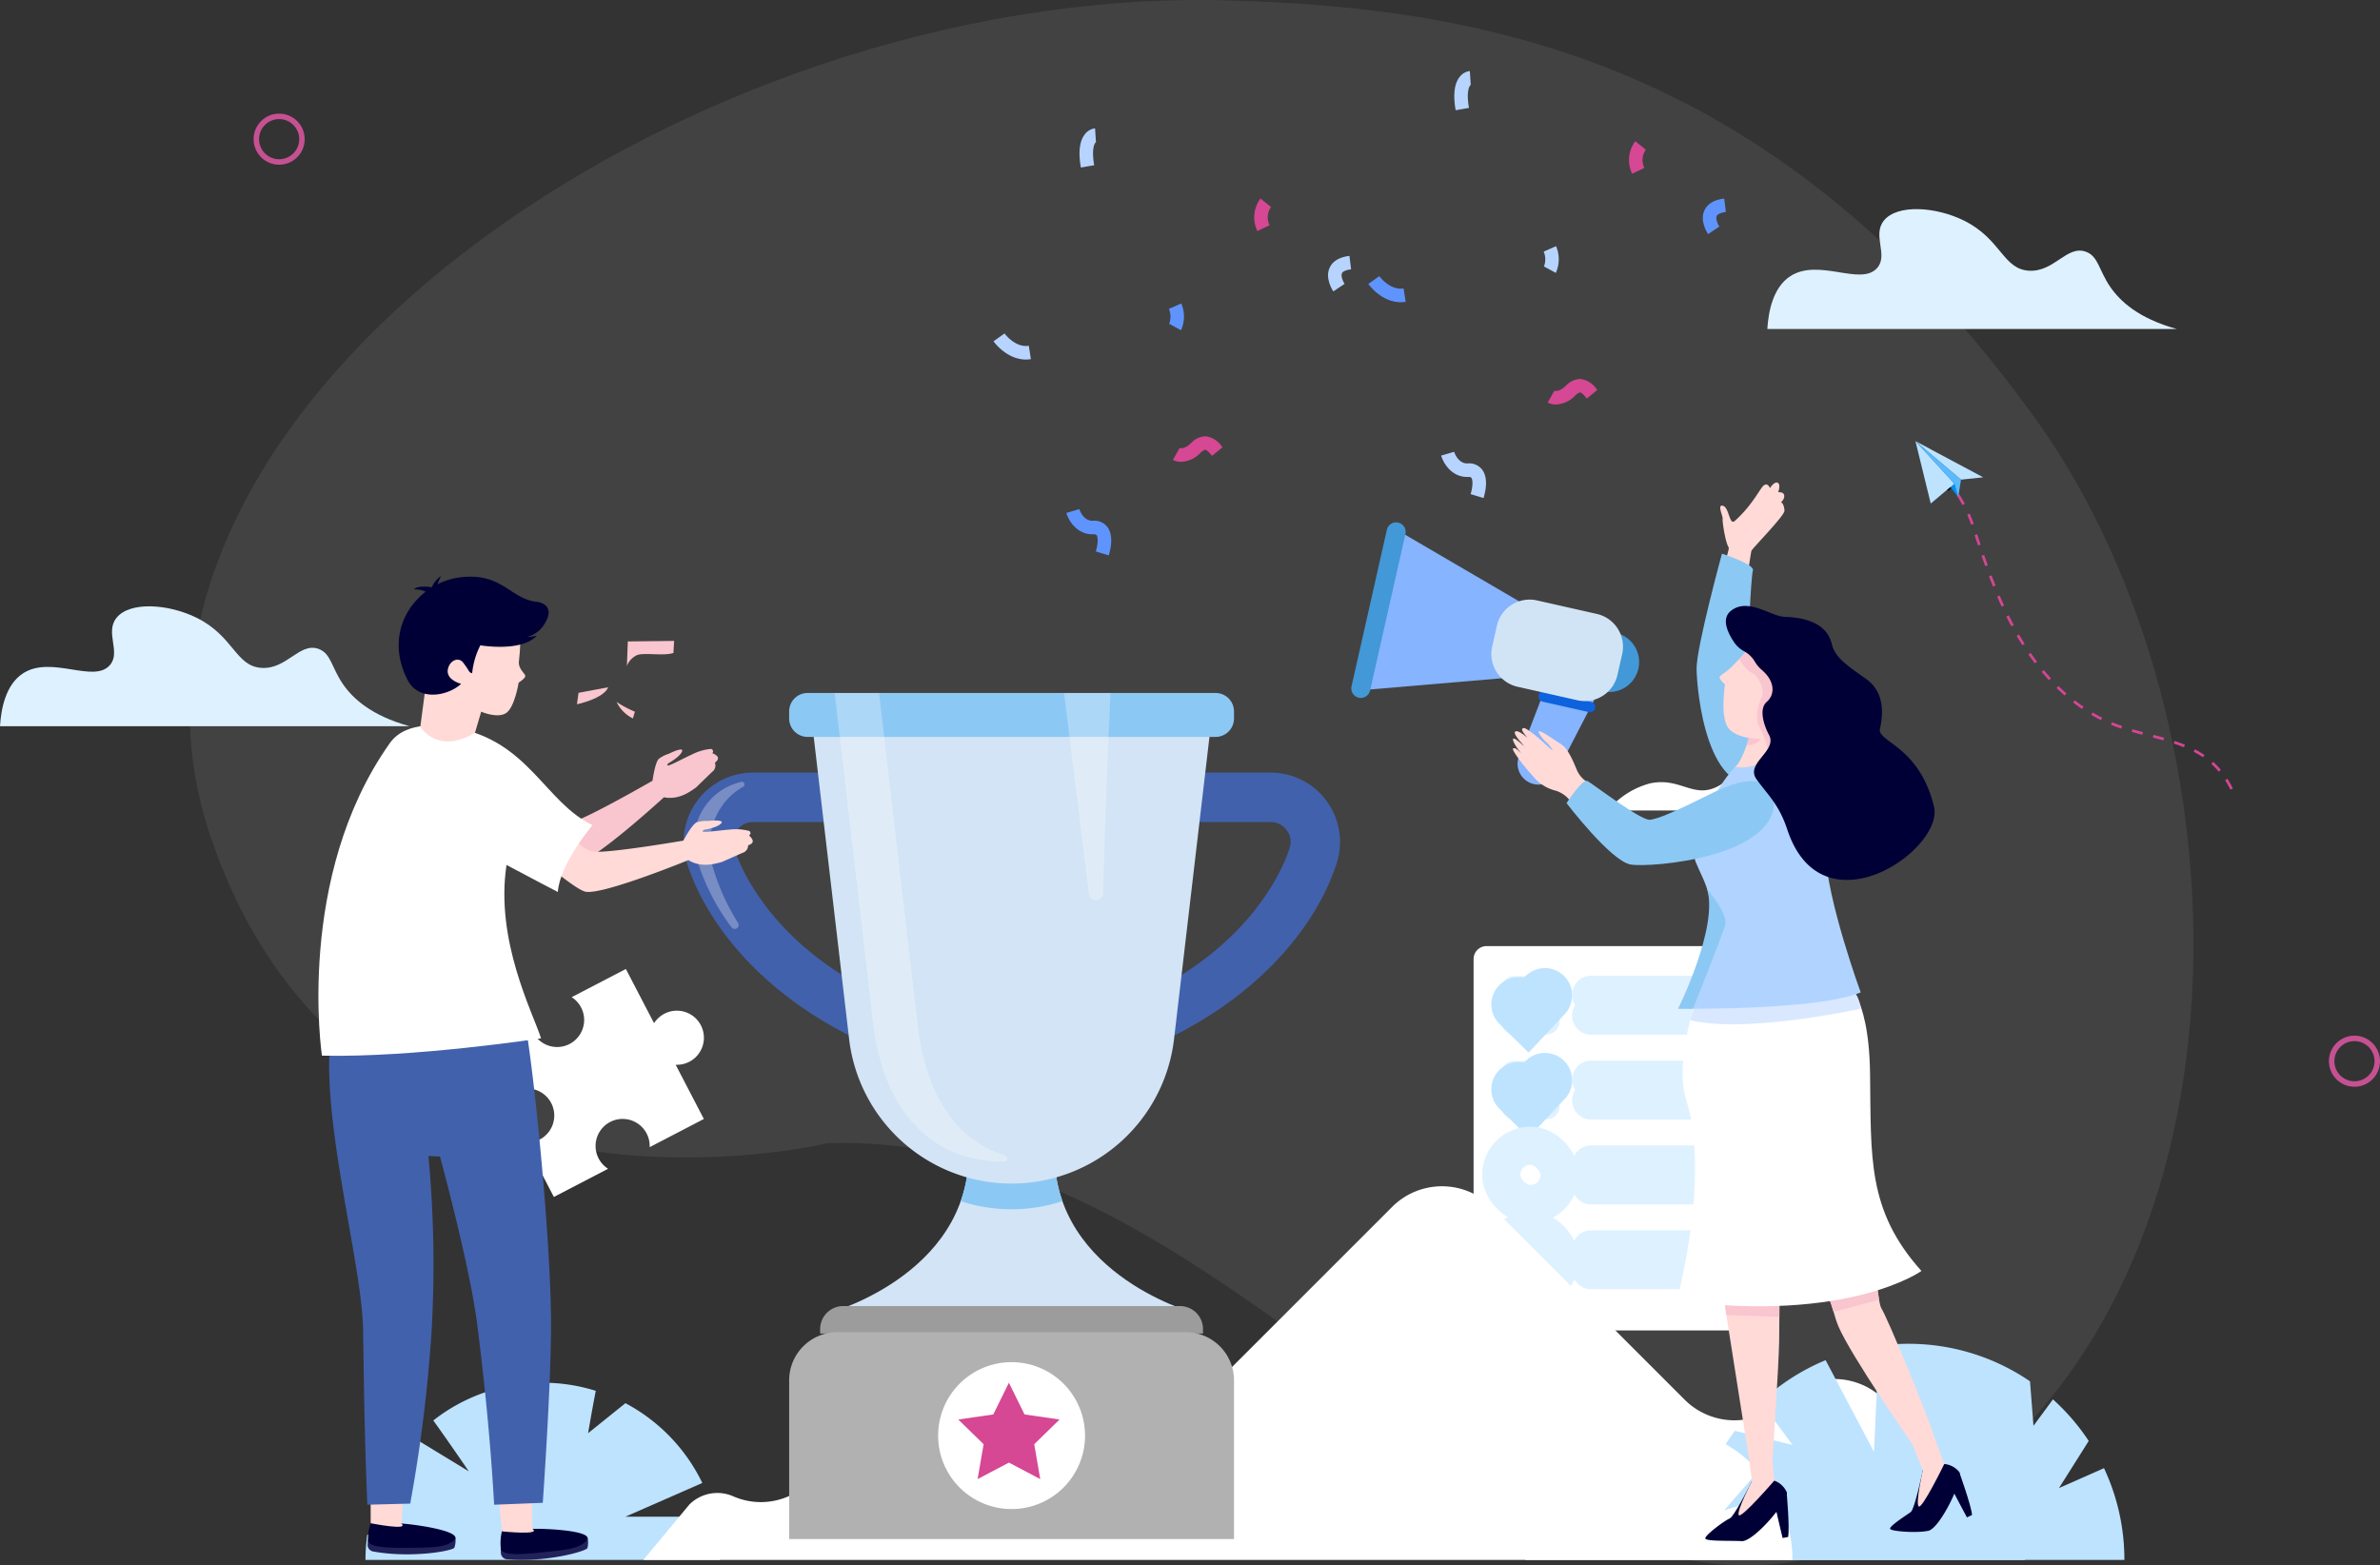 <svg xmlns="http://www.w3.org/2000/svg" xmlns:xlink="http://www.w3.org/1999/xlink" width="436.135" height="286.871" viewBox="0 0 436.135 286.871">
  <rect x="0" y="0" width="436.135" height="286.871" fill="#333333" stroke="none"/>
  <defs>
    <clipPath id="clip-path">
      <rect id="Rectangle_10923" data-name="Rectangle 10923" width="274.863" height="272.848" fill="none"/>
    </clipPath>
    <clipPath id="clip-path-2">
      <rect id="Rectangle_10921" data-name="Rectangle 10921" width="9.262" height="26.978" fill="none"/>
    </clipPath>
    <clipPath id="clip-path-3">
      <rect id="Rectangle_10922" data-name="Rectangle 10922" width="31.639" height="85.895" fill="none"/>
    </clipPath>
    <clipPath id="clip-path-4">
      <path id="Path_192391" data-name="Path 192391" d="M378.675,765.085l-6.415.931,4.642,4.525-1.1,6.39,5.737-3.018,5.737,3.018-1.1-6.39,4.642-4.525-6.415-.931-2.869-5.813Z" transform="translate(-372.26 -759.272)" fill="#d64794"/>
    </clipPath>
    <clipPath id="clip-path-5">
      <rect id="Rectangle_10925" data-name="Rectangle 10925" width="8.526" height="37.99" fill="none"/>
    </clipPath>
    <clipPath id="clip-path-6">
      <path id="Path_192427" data-name="Path 192427" d="M712.359,397.332c-4.555,1.955-6.247,1.205-6.271,1.195-4.385,4.423-8.441,14.56-7.295,17.441,1.516,3.812,4.519,7.369,1.583,16.654a53.979,53.979,0,0,1-4.8,10.248s25.277.416,33.463-2.985c0,0-6.173-16.833-6.494-25.854-.273-7.661-5.647-14.456-10.047-16.766-.049.022-.09.044-.143.067" transform="translate(-695.58 -397.265)" fill="#b0d4ff"/>
    </clipPath>
    <clipPath id="clip-path-8">
      <path id="Path_192434" data-name="Path 192434" d="M623.672,178.852c-1.27,1.244-2.107.9-2.142.883l.046.023-1.21,2.166a3.134,3.134,0,0,0,1.5.351,5.09,5.09,0,0,0,3.544-1.651c.54-.528.827-.546.9-.554.326.017.83.635,1.165,1.044l.057.07,1.917-1.571-.056-.068a4.327,4.327,0,0,0-2.946-1.949c-.057,0-.113-.005-.17-.005a3.781,3.781,0,0,0-2.605,1.262" transform="translate(-620.366 -177.59)" fill="#d64794"/>
    </clipPath>
    <clipPath id="clip-path-10">
      <path id="Path_192438" data-name="Path 192438" d="M667.811,46.4l2.243-1.055A3.279,3.279,0,0,1,670.312,42l-1.923-1.562a5.746,5.746,0,0,0-.577,5.962" transform="translate(-667.229 -40.434)" fill="#d64794"/>
    </clipPath>
    <clipPath id="clip-path-12">
      <path id="Path_192441" data-name="Path 192441" d="M407.51,211.909c-1.27,1.244-2.107.9-2.142.884l.046.022-1.21,2.166a3.133,3.133,0,0,0,1.5.351,5.087,5.087,0,0,0,3.544-1.651c.54-.527.827-.546.9-.554.326.019.831.636,1.165,1.044l.058.07,1.917-1.57-.056-.07a4.326,4.326,0,0,0-2.948-1.948c-.057,0-.113-.005-.17-.005a3.779,3.779,0,0,0-2.6,1.262" transform="translate(-404.204 -210.647)" fill="#d64794"/>
    </clipPath>
    <clipPath id="clip-path-14">
      <path id="Path_192445" data-name="Path 192445" d="M451.649,79.453l2.243-1.055a3.276,3.276,0,0,1,.259-3.345l-1.925-1.562a5.745,5.745,0,0,0-.577,5.962" transform="translate(-451.067 -73.491)" fill="#d64794"/>
    </clipPath>
  </defs>
  <g id="Group_17774" data-name="Group 17774" transform="translate(-788.186 -176.433)">
    <path id="Path_52280" data-name="Path 52280" d="M338.391,76.952c40.158,55.962,42.816,160.689-20.983,200.17-69.44,42.972-119.016-70.2-200.523-67.618,0,0-86.937,21.008-113.054-56.172S90.129-2.659,190.124.069c47.791,1.3,101.185,11.273,148.267,76.883" transform="translate(822.944 176.433)" fill="#cbcbcb" opacity="0.1"/>
    <path id="Path_192448" data-name="Path 192448" d="M1143.334,170.539h-75.026c.2-3.07.975-7.584,4.223-9.689,5.2-3.366,12.921,1.9,15.9-1.49,2.112-2.4-.95-5.984,1.242-8.7,2.461-3.045,9.553-2.524,14.657,0,6.85,3.388,7.135,8.908,11.925,9.192,4.635.275,6.945-4.742,10.434-3.478,2.289.83,2.35,3.373,4.472,6.459,1.746,2.541,5.093,5.743,12.173,7.7" transform="translate(43.74 66.19)" fill="#def1ff"/>
    <path id="Path_192499" data-name="Path 192499" d="M1143.334,170.539h-75.026c.2-3.07.975-7.584,4.223-9.689,5.2-3.366,12.921,1.9,15.9-1.49,2.112-2.4-.95-5.984,1.242-8.7,2.461-3.045,9.553-2.524,14.657,0,6.85,3.388,7.135,8.908,11.925,9.192,4.635.275,6.945-4.742,10.434-3.478,2.289.83,2.35,3.373,4.472,6.459,1.746,2.541,5.093,5.743,12.173,7.7" transform="translate(-280.123 138.979)" fill="#def1ff"/>
    <path id="Path_192500" data-name="Path 192500" d="M0,84.206" transform="translate(991.363 373.789)" fill="none" stroke="#bde3ff" stroke-width="85.862"/>
    <path id="Path_192455" data-name="Path 192455" d="M397.11,665.619a4.958,4.958,0,0,0-.379,8.578l-9.934,5.165-5.185-9.972a4.957,4.957,0,1,0-3.922-7.543l-5.185-9.972,9.934-5.165a4.957,4.957,0,1,0,7.619-3.962l9.934-5.165,5.165,9.934a4.957,4.957,0,1,1,3.962,7.619l5.165,9.934-9.934,5.166a4.958,4.958,0,0,0-7.24-4.616" transform="translate(502.885 -283.574)" fill="#fff"/>
    <path id="Path_192460" data-name="Path 192460" d="M1299.224,479.531h-53.105a15.042,15.042,0,0,1,7.736-4.968c5.484-1.182,7.926,2.833,12.336.585,3.782-1.928,3.418-5.611,6.9-6.43,3.321-.781,4.4,2.394,8.781,2.046,3.267-.26,3.957-2.126,6.272-2.338,2.528-.231,6.215,1.58,11.081,11.106" transform="translate(-163.293 -154.569)" fill="#fff"/>
    <path id="Path_192461" data-name="Path 192461" d="M1191.827,690.359h-46.952a2.374,2.374,0,0,1-2.375-2.374V622.293a2.375,2.375,0,0,1,2.375-2.374h46.952a2.375,2.375,0,0,1,2.375,2.374v65.691a2.375,2.375,0,0,1-2.375,2.374" transform="translate(-84.279 -270.105)" fill="#fff"/>
    <path id="Path_192462" data-name="Path 192462" d="M1172.168,653.759h-5.936a2.374,2.374,0,0,1-2.375-2.374v-5.936a2.374,2.374,0,0,1,2.375-2.375h5.936a2.374,2.374,0,0,1,2.374,2.375v5.936a2.374,2.374,0,0,1-2.374,2.374" transform="translate(-100.565 -287.761)" fill="#def1ff"/>
    <path id="Path_192463" data-name="Path 192463" d="M1177.234,659.622l1.691,1.668,3.129-3.336" transform="translate(-110.765 -299.108)" fill="none" stroke="#bde3ff" stroke-linecap="round" stroke-width="10"/>
    <line id="Line_750" data-name="Line 750" x2="22.636" transform="translate(1079.766 358.752)" fill="none" stroke="#def1ff" stroke-linecap="round" stroke-width="7"/>
    <line id="Line_751" data-name="Line 751" x2="22.636" transform="translate(1079.766 362.558)" fill="none" stroke="#def1ff" stroke-linecap="round" stroke-width="7"/>
    <path id="Path_192464" data-name="Path 192464" d="M1172.168,719.236h-5.936a2.374,2.374,0,0,1-2.375-2.375v-5.936a2.374,2.374,0,0,1,2.375-2.374h5.936a2.374,2.374,0,0,1,2.374,2.374v5.936a2.374,2.374,0,0,1-2.374,2.375" transform="translate(-100.565 -337.691)" fill="#def1ff"/>
    <path id="Path_192465" data-name="Path 192465" d="M1177.234,725.1l1.691,1.668,3.129-3.336" transform="translate(-110.765 -349.039)" fill="none" stroke="#bde3ff" stroke-linecap="round" stroke-width="10"/>
    <line id="Line_752" data-name="Line 752" x2="22.636" transform="translate(1079.766 374.299)" fill="none" stroke="#def1ff" stroke-linecap="round" stroke-width="7"/>
    <line id="Line_753" data-name="Line 753" x2="22.636" transform="translate(1079.766 378.105)" fill="none" stroke="#def1ff" stroke-linecap="round" stroke-width="7"/>
    <rect id="Rectangle_10938" data-name="Rectangle 10938" width="10.685" height="10.685" rx="5.343" transform="translate(1063.292 386.407)" fill="none" stroke="#def1ff" stroke-width="7"/>
    <line id="Line_754" data-name="Line 754" x2="22.636" transform="translate(1079.766 389.847)" fill="none" stroke="#def1ff" stroke-linecap="round" stroke-width="7"/>
    <line id="Line_755" data-name="Line 755" x2="22.636" transform="translate(1079.766 393.653)" fill="none" stroke="#def1ff" stroke-linecap="round" stroke-width="7"/>
    <rect id="Rectangle_10939" data-name="Rectangle 10939" width="10.685" height="10.685" rx="5.343" transform="translate(1063.292 401.955)" fill="none" stroke="#def1ff" stroke-width="7"/>
    <line id="Line_756" data-name="Line 756" x2="22.636" transform="translate(1079.766 405.394)" fill="none" stroke="#def1ff" stroke-linecap="round" stroke-width="7"/>
    <line id="Line_757" data-name="Line 757" x2="22.636" transform="translate(1079.766 409.2)" fill="none" stroke="#def1ff" stroke-linecap="round" stroke-width="7"/>
    <path id="Path_192467" data-name="Path 192467" d="M1565.915,324.65a16.1,16.1,0,0,0-3.514-4.775c-4.783-4.348-11.872-4.668-17.9-7-7.026-2.722-12.666-8.3-16.693-14.669s-6.59-13.539-8.926-20.7a26.632,26.632,0,0,0-3.284-7.049" transform="translate(-368.787 -3.617)" fill="none" stroke="#d64694" stroke-width="0.5" stroke-dasharray="2 2"/>
    <path id="Path_192468" data-name="Path 192468" d="M1508.565,262.6a9.654,9.654,0,0,0-1.025-.987" transform="translate(-362.641 3.126)" fill="none" stroke="#030303" stroke-width="2"/>
    <path id="Path_192469" data-name="Path 192469" d="M1495.934,236.829l-12.412-6.626,8.34,7.056Z" transform="translate(-344.326 27.075)" fill="#bde3ff"/>
    <path id="Path_192470" data-name="Path 192470" d="M1491.361,240.484c.019-.067-.709-2.49-.709-2.49l-7.13-7.791Z" transform="translate(-344.326 27.075)" fill="#008ff5"/>
    <path id="Path_192471" data-name="Path 192471" d="M1490.653,237.994l-4.334,3.645-2.8-11.436Z" transform="translate(-344.326 27.074)" fill="#bde3ff"/>
    <path id="Path_192472" data-name="Path 192472" d="M1483.522,230.2l8.34,7.056-.5,3.225-.709-2.49Z" transform="translate(-344.326 27.075)" fill="#59baff"/>
    <path id="Path_192487" data-name="Path 192487" d="M352.266,989.377H287.322a32.582,32.582,0,0,1,.32-4.575l4.711-1.427-3.63-3.459a32.4,32.4,0,0,1,7.5-12.877l10.025,6.1c-.081-.12-3.56-5.236-6.5-9.315a32.331,32.331,0,0,1,12.165-5.956l4.638,17.731,2.484-18.686c.251-.005.5-.008.752-.008a32.406,32.406,0,0,1,9.735,1.486c-.662,3.37-1.408,7.764-1.408,7.764l6.844-5.5a32.6,32.6,0,0,1,14.09,14.624l-14.092,6.175h16.33a32.545,32.545,0,0,1,.973,7.92" transform="translate(567.84 -527.074)" fill="#bde3ff"/>
    <path id="Path_192488" data-name="Path 192488" d="M755,873.746H501.769l8.42-10.137a7.259,7.259,0,0,1,8.049-1.517,12.607,12.607,0,0,0,15.6-4.628l12.82-19.5a12.928,12.928,0,0,1,19.943-2.042l13.615,13.618a12.927,12.927,0,0,0,18.281,0l40.48-40.48a12.927,12.927,0,0,1,18.281,0l35.318,35.318a12.927,12.927,0,0,0,18.281,0,12.93,12.93,0,0,1,18.281,0Z" transform="translate(404.313 -411.445)" fill="#fff"/>
    <path id="Path_192489" data-name="Path 192489" d="M1311.2,966.472H1390.4a39.43,39.43,0,0,0-3.737-16.813c-4.28,1.906-8.246,3.646-8.246,3.646l5.446-8.635a39.656,39.656,0,0,0-6.554-7.618l-3.569,4.844-.635-8.151a39.414,39.414,0,0,0-22.31-6.878,40.042,40.042,0,0,0-5.371.362l-.911,19.439-8.864-16.8a39.6,39.6,0,0,0-11.89,7.663l5.847,7.882-10.577-2.6a39.429,39.429,0,0,0-7.837,23.655" transform="translate(-212.919 -504.17)" fill="#bde3ff"/>
    <path id="Path_192490" data-name="Path 192490" d="M1182.324,1015.5H1231.3a24.373,24.373,0,0,0-3.145-12.012l-9.372,2.94,6.292-7.241a24.435,24.435,0,0,0-15.056-7.964l-1.426,9.084-4.489-9.144a24.307,24.307,0,0,0-9.516,3.118l5.022,12.112-9.617-8.687a24.418,24.418,0,0,0-7.667,17.8" transform="translate(-114.646 -553.198)" fill="#fff"/>
    <g id="Group_17713" data-name="Group 17713" transform="translate(845.999 189.455)">
      <g id="Group_17712" data-name="Group 17712" clip-path="url(#clip-path)">
        <path id="Path_192374" data-name="Path 192374" d="M46.164,846.015a4.15,4.15,0,0,1-.2,1.815c-.243.554-7.76,1.977-14.89.69a1.234,1.234,0,0,1-1-1.311l.059-.81Z" transform="translate(-20.517 -577.217)" fill="#22225b"/>
        <path id="Path_192375" data-name="Path 192375" d="M46.272,836.643c-.459-1.353-7.622-2.35-10.126-2.5-2.82-.161-.208-1.9-2.507-1.64l-2.3.272a9.181,9.181,0,0,0-1.055,3.916c-.008.152-.016.3-.016.472,0,1.632,4.8,1.47,9.232,1.424,2.952-.033,5.32-.149,6.6-1.418a.5.5,0,0,0,.174-.529" transform="translate(-20.651 -567.983)" fill="#000036"/>
        <path id="Path_192376" data-name="Path 192376" d="M31.8,813.794l.012,7.566s7.248,1.434,5.613.053l.521-6.973Z" transform="translate(-21.697 -555.234)" fill="#ffdad7"/>
        <path id="Path_192377" data-name="Path 192377" d="M122.771,846.167a4.149,4.149,0,0,1-.036,1.826c-.191.574-7.544,2.685-14.761,2.062a1.235,1.235,0,0,1-1.112-1.215l-.017-.813Z" transform="translate(-72.898 -577.321)" fill="#22225b"/>
        <path id="Path_192378" data-name="Path 192378" d="M122.657,839.244c-.583-1.3-7.806-1.637-10.312-1.551-2.824.1-.383-1.871-2.648-1.4l-2.267.483a9.184,9.184,0,0,0-.689,4c.006.152.012.3.028.47.151,1.626,4.916,1.024,9.324.568,2.937-.3,5.284-.639,6.438-2.02a.5.5,0,0,0,.126-.543" transform="translate(-72.822 -570.533)" fill="#000036"/>
        <path id="Path_192379" data-name="Path 192379" d="M105.287,818.594l.71,7.533s7.351.759,5.594-.465l-.124-6.992Z" transform="translate(-71.835 -558.509)" fill="#ffdad7"/>
        <path id="Path_192380" data-name="Path 192380" d="M261.847,459.671a4.557,4.557,0,0,1-1.127-.143c-28.553-7.312-43.414-24.586-47.8-38.311a12.714,12.714,0,0,1,12.128-16.564h12.4a4.529,4.529,0,0,1,0,9.059h-12.4a3.639,3.639,0,0,0-2.971,1.509,3.585,3.585,0,0,0-.531,3.239c1.259,3.944,9.181,24.037,41.418,32.294a4.529,4.529,0,0,1-1.12,8.917" transform="translate(-144.853 -276.086)" fill="#4261ac"/>
        <g id="Group_17708" data-name="Group 17708" transform="translate(69.37 130.246)" opacity="0.28">
          <g id="Group_17707" data-name="Group 17707">
            <g id="Group_17706" data-name="Group 17706" clip-path="url(#clip-path-2)">
              <path id="Path_192381" data-name="Path 192381" d="M226.4,435.8a.721.721,0,0,1-1.191.811,39.68,39.68,0,0,1-6.479-12.959,11.1,11.1,0,0,1,8.283-13.7.489.489,0,0,1,.34.9,11.417,11.417,0,0,0-3.9,3.534,12.842,12.842,0,0,0-1.823,10.67A40.986,40.986,0,0,0,226.4,435.8" transform="translate(-218.337 -409.936)" fill="#fff"/>
            </g>
          </g>
        </g>
        <path id="Path_192382" data-name="Path 192382" d="M425.322,459.671a4.529,4.529,0,0,1-1.12-8.917c32.24-8.257,40.159-28.35,41.419-32.294a3.585,3.585,0,0,0-.529-3.239,3.642,3.642,0,0,0-2.973-1.509h-12.4a4.529,4.529,0,0,1,0-9.059h12.4a12.714,12.714,0,0,1,12.129,16.564c-4.384,13.725-19.245,31-47.8,38.311a4.545,4.545,0,0,1-1.126.143" transform="translate(-287.099 -276.086)" fill="#4261ac"/>
        <path id="Path_192383" data-name="Path 192383" d="M338.415,616.133H322.522c2.014,24.153-25.121,31.7-25.121,31.7h66.137s-27.137-7.548-25.123-31.7" transform="translate(-202.91 -420.374)" fill="#d2e4f5"/>
        <path id="Path_192384" data-name="Path 192384" d="M390.778,627.485a30.053,30.053,0,0,1-18.64,0,26.727,26.727,0,0,0,1.376-11.342h15.894a26.832,26.832,0,0,0,1.37,11.342" transform="translate(-253.902 -420.381)" fill="#8cc8f4"/>
        <path id="Path_192385" data-name="Path 192385" d="M322.6,457.276h0a29.978,29.978,0,0,1-29.774-26.49l-6.959-59.39H359.33l-6.96,59.39a29.978,29.978,0,0,1-29.774,26.49" transform="translate(-195.038 -253.395)" fill="#d2e4f5"/>
        <path id="Path_192386" data-name="Path 192386" d="M351.334,366.775H276.57a3.377,3.377,0,0,1-3.377-3.376v-1.3a3.377,3.377,0,0,1,3.377-3.377h74.764a3.377,3.377,0,0,1,3.377,3.377v1.3a3.377,3.377,0,0,1-3.377,3.376" transform="translate(-186.394 -244.75)" fill="#8cc8f4"/>
        <path id="Path_192387" data-name="Path 192387" d="M361.23,717.376H291.073v-.811a4.221,4.221,0,0,1,4.222-4.221h61.714a4.221,4.221,0,0,1,4.221,4.221Z" transform="translate(-198.593 -486.016)" fill="#9c9c9c"/>
        <g id="Group_17711" data-name="Group 17711" transform="translate(95.138 113.975)" opacity="0.28">
          <g id="Group_17710" data-name="Group 17710">
            <g id="Group_17709" data-name="Group 17709" clip-path="url(#clip-path-3)">
              <path id="Path_192388" data-name="Path 192388" d="M330.662,443.461a.594.594,0,0,1-.171,1.16h-.042c-14.527,0-22.276-10.881-23.967-25.307l-7.044-60.587h8.146l7.045,60.587c1.364,11.648,6.033,20.986,16.034,24.147" transform="translate(-299.438 -358.726)" fill="#fff"/>
            </g>
          </g>
        </g>
        <path id="Path_192389" data-name="Path 192389" d="M354.712,765.312H273.193V736.24a8.837,8.837,0,0,1,8.836-8.837h63.846a8.837,8.837,0,0,1,8.837,8.837Z" transform="translate(-186.394 -496.291)" fill="#b1b1b1"/>
        <path id="Path_192390" data-name="Path 192390" d="M386.035,758.157a13.46,13.46,0,1,0-13.46,13.46,13.459,13.459,0,0,0,13.46-13.46" transform="translate(-245.016 -508.09)" fill="#fff"/>
      </g>
    </g>
    <g id="Group_17715" data-name="Group 17715" transform="translate(963.792 429.831)">
      <g id="Group_17714" data-name="Group 17714" clip-path="url(#clip-path-4)">
        <rect id="Rectangle_10924" data-name="Rectangle 10924" width="18.567" height="17.66" fill="#d64794"/>
      </g>
    </g>
    <g id="Group_17720" data-name="Group 17720" transform="translate(846.536 264.854)">
      <g id="Group_17718" data-name="Group 17718" transform="translate(136.63 38.576)" opacity="0.28">
        <g id="Group_17717" data-name="Group 17717">
          <g id="Group_17716" data-name="Group 17716" clip-path="url(#clip-path-5)">
            <path id="Path_192392" data-name="Path 192392" d="M345.94,395.56l-4.548-36.834h8.526s-.821,16.533-1.348,36.7a1.32,1.32,0,0,1-2.629.13" transform="translate(-341.391 -358.725)" fill="#fff"/>
          </g>
        </g>
      </g>
      <path id="Path_192393" data-name="Path 192393" d="M137.746,390.949a9.587,9.587,0,0,0-3.509,1.032c-1.329.593-3.383,1.73-4.17,1.963-.211.068-.334.065-.32-.033a.644.644,0,0,1,.244-.357s2.059-1.134,2.454-2.136-2.437.428-2.437.428a5.781,5.781,0,0,0-1.835.937c-.714.743-1.137,4-1.137,4s-11.8,6.792-14.718,7.575-14.1-5.56-14.1-5.56l-1.758,7.547s13.91,5.6,16.851,5.431,15.821-11.963,15.821-11.963c2.837.551,4.93-1.151,5.891-1.806,0-.01,2.921-2.828,2.924-2.838a1.431,1.431,0,0,0,.524-1.68c.56-.49.473-.546.473-.546.445-.687-.836-1.17-.956-1.213a.458.458,0,0,0-.242-.782" transform="translate(-65.812 -342.125)" fill="#f9c5ce"/>
      <path id="Path_192394" data-name="Path 192394" d="M42.179,542.77s-24.492-9.093-35.624,1.34c-2.147,14.91,5.655,42.213,5.845,54.275.155,9.769.239,19.086.782,32.16l7.856-.2a274.155,274.155,0,0,0,3.888-31.124,213.113,213.113,0,0,0-.552-32.582l2.122.1s5.4,19.793,6.78,30.457c1.312,10.14,2.505,21.949,3.14,33.353l8.914-.349s1.584-22.149,1.511-33.48c-.1-15.163-2.974-44.295-4.662-53.946" transform="translate(-4.217 -443.214)" fill="#4261ac"/>
      <path id="Path_192395" data-name="Path 192395" d="M153.836,424.8a9.612,9.612,0,0,0-3.647-.244c-1.454.1-3.775.453-4.592.4-.222-.009-.336-.054-.288-.141a.641.641,0,0,1,.351-.25s2.325-.354,3.042-1.157-2.434-.441-2.434-.441a5.778,5.778,0,0,0-2.048.245c-.926.451-2.45,3.362-2.45,3.362s-13.418,2.3-16.427,2.023-11.311-10.09-11.311-10.09l-4.257,6.474s11.119,10.059,13.936,10.92,18.979-5.759,18.979-5.759c2.473,1.5,5.025.624,6.153.342.006-.008,3.717-1.646,3.723-1.654a1.429,1.429,0,0,0,1.074-1.395c.695-.267.633-.348.633-.348.655-.492-.38-1.389-.478-1.471a.457.457,0,0,0,.042-.817" transform="translate(-74.896 -360.94)" fill="#ffdad7"/>
      <path id="Path_192396" data-name="Path 192396" d="M43.874,407.976c.36-5.194,6.354-12.254,6.354-12.254-8.678-4.128-11.679-15.334-24.983-17.8-2.052-.382-9.032-1.637-12.163,2.783C-4.279,405.217.645,437.972.645,437.972c16.867.391,40.153-3.177,40.153-3.177-1.525-4.767-8.435-17.931-6.328-31.771,4.08,2.192,9.4,4.952,9.4,4.952" transform="translate(0 -332.934)" fill="#fff"/>
      <path id="Path_192397" data-name="Path 192397" d="M77.136,315.41s-.085,3.5-.307,5.044,1.161,2.318,1.159,2.817c0,.427-1.218,1.2-1.218,1.2s-.739,4.671-2.377,5.627-4.488-.3-4.488-.3l-1.132,3.841s-5.96,4.215-10.033-1.008l.892-6.742s-.869-9.583,4.173-13.413,13.331,2.933,13.331,2.933" transform="translate(-40.077 -287.793)" fill="#ffdad7"/>
      <path id="Path_192398" data-name="Path 192398" d="M97.8,330.888l.124-2.206-8.486.1-.169,4.518a3.559,3.559,0,0,1,1.913-2.034c1.368-.473,4.915.222,6.618-.377" transform="translate(-32.742 -299.652)" fill="#f9c5ce"/>
      <path id="Path_192399" data-name="Path 192399" d="M60.764,356.454l-.282,2.1s4.9-1.021,5.72-3.118Z" transform="translate(-13.103 -317.909)" fill="#f9c5ce"/>
      <path id="Path_192400" data-name="Path 192400" d="M86.682,365.67a19.28,19.28,0,0,1-3.353-1.794A6.477,6.477,0,0,0,86.32,366.9Z" transform="translate(-28.691 -323.664)" fill="#f9c5ce"/>
      <path id="Path_192401" data-name="Path 192401" d="M73.012,299.99c1.353-2.071.892-3.737-1.561-4.049-4.84-.613-6.2-5.382-13.885-4.47a12.685,12.685,0,0,0-4.169,1.266,13.832,13.832,0,0,1,.655-1.517,4.94,4.94,0,0,0-1.7,2.066c-.787-.108-2.71-.293-3.264.4a4.783,4.783,0,0,1,2.15.417c-4.378,3.371-6.75,9.5-3.32,16.181,2.037,3.968,7.378,2.955,9.811.706,0,0-2.876-.7-2.417-2.737.358-1.587,1.945-2.24,2.782-1.156,1.272,1.646.99,1.808,1.654,1.933a14.519,14.519,0,0,1,1.5-5.1s7.527,1.308,10.343-1.768a8.339,8.339,0,0,1-1.8.244,5.206,5.206,0,0,0,3.227-2.414" transform="translate(-31.575 -274.092)" fill="#000036"/>
      <path id="Path_192407" data-name="Path 192407" d="M720.333,253.355c.737-2.37,1.246-3.975,1.1-4.176-.583-.8-1.176-4.7-1.1-5.215s-1.072-2.707.076-2.375,1.142,3.683,2.162,2.764c3.361-3.024,4.611-6.026,5.346-6.536s1.088.54,1.088.54c.158-.316,1.029-1.427,1.537-.906.427.435-.029,1.635-.029,1.635s.8-.048,1.01.337c.408.749-.5,1.539-.5,1.539.414.051.659,1.081.635,1.559-.053.965-5.839,6.809-6.047,7.323-.058.143-.422,2.543-.947,5.968a44.489,44.489,0,0,1-4.339-2.456" transform="translate(-463.011 -237.313)" fill="#ffdad7"/>
      <path id="Path_192408" data-name="Path 192408" d="M719.075,320.435c3.448-1.081-2.695-19.718-3.168-21.409s.287-16.49.646-17.594-5.672-3.058-5.672-3.058-4.718,17.258-4.653,21.152,1.8,24.37,12.847,20.909" transform="translate(-453.681 -265.328)" fill="#8cc8f4"/>
      <path id="Path_192409" data-name="Path 192409" d="M638.653,327.884a5.493,5.493,0,1,1,4.148,6.567,5.493,5.493,0,0,1-4.148-6.567" transform="translate(-407.483 -296.185)" fill="#4398d7"/>
      <path id="Path_192410" data-name="Path 192410" d="M605.977,364.9h0a3.826,3.826,0,0,0,4.575-2.89l8.564-16.556-9.507-2.146-6.522,17.017a3.827,3.827,0,0,0,2.891,4.575" transform="translate(-383.245 -309.629)" fill="#86b4ff"/>
      <path id="Path_192411" data-name="Path 192411" d="M512.318,293.981l25.882-2.2,3.186-14.117-22.425-13.106Z" transform="translate(-321.381 -255.9)" fill="#86b4ff"/>
      <path id="Path_192412" data-name="Path 192412" d="M615.795,359.66l8.484,1.914a.959.959,0,1,0,.422-1.871l-8.484-1.915a.959.959,0,0,0-.422,1.871" transform="translate(-391.47 -319.495)" fill="#0f62dd"/>
      <path id="Path_192413" data-name="Path 192413" d="M508.434,292.328h0a1.745,1.745,0,0,0,2.085-1.317l6.489-28.746a1.744,1.744,0,0,0-3.4-.77l-6.487,28.747a1.744,1.744,0,0,0,1.316,2.085" transform="translate(-317.803 -252.885)" fill="#4398d7"/>
      <path id="Path_192414" data-name="Path 192414" d="M592.657,320.829l10.959,2.473a6.151,6.151,0,0,0,7.357-4.646l.861-3.815a6.152,6.152,0,0,0-4.646-7.357l-10.959-2.474a6.152,6.152,0,0,0-7.356,4.648l-.861,3.815a6.153,6.153,0,0,0,4.646,7.357" transform="translate(-372.921 -283.397)" fill="#d1e4f5"/>
      <path id="Path_192415" data-name="Path 192415" d="M827.768,803.457a3.958,3.958,0,0,1,2.72,1.422c.9,1.3-3.481,10.365-5.647,10.815s-6.578.112-6.969-.316,2.991-2.558,3.747-3.117,2.22-7.682,2.22-7.682Z" transform="translate(-529.832 -623.581)" fill="#000036"/>
      <path id="Path_192416" data-name="Path 192416" d="M724.712,333.353s-1.973,1.854-2.985,2.943-2.231,1.525-2.212,1.967.987,1.274.987,1.274-.949,5.973.613,7.993,6.415,2.5,9.04,1.536S735,337.359,735,337.359s-7.268-6.148-10.286-4.006" transform="translate(-462.747 -302.529)" fill="#ffdad7"/>
      <path id="Path_192417" data-name="Path 192417" d="M723.9,813.037a3.96,3.96,0,0,1,2.268,2.07c.54,1.483-6.009,9.135-8.216,9.017s-6.4.059-6.673-.456,3.559-3.335,4.431-3.683,4.1-6.863,4.1-6.863Z" transform="translate(-457.118 -630.117)" fill="#000036"/>
      <path id="Path_192418" data-name="Path 192418" d="M753.346,819.551s.593,6.632.276,8.255l-1.015.189s-1.37-5.717-1.5-6.523,2.24-1.921,2.24-1.921" transform="translate(-484.297 -634.561)" fill="#000036"/>
      <path id="Path_192419" data-name="Path 192419" d="M731.006,376.728s-1.252,5.946-3.125,7.786,4.158,1.236,4.158,1.236l5.481-7.4Z" transform="translate(-468.209 -332.433)" fill="#ffdad7"/>
      <path id="Path_192420" data-name="Path 192420" d="M716.08,610.119s-7.653-48.392-8.481-54.272-1.945-31.279-.245-33.879,23.629-.284,23.629-.284l2.236-.3s3.092,10.326,4.31,26.556c.759,10.1,1.486,32.089,2.733,34.093s8.471,19.681,9.426,22.768l2.091,5.756s-4.075,8.349-4.688,7.775.759-6.654.759-6.654l-1.95-4.8s-11.234-16.141-13.542-21.6-8.1-36.028-8.1-36.028l-2.446.255s-.228,34.554-.288,38.567-1.224,21.94-1.224,21.94l.327,3.593s-6.068,7.037-6.514,6.323,2.429-6.24,2.429-6.24Z" transform="translate(-453.843 -430.685)" fill="#ffdad7"/>
      <path id="Path_192421" data-name="Path 192421" d="M722.128,707.373l.406,2.91,9.716.332v-3.706Z" transform="translate(-464.53 -557.708)" fill="#f9c5ce"/>
      <path id="Path_192422" data-name="Path 192422" d="M781.3,700.439l1.249,3.709,8.337-2.209-.451-3.156Z" transform="translate(-504.9 -552.164)" fill="#f9c5ce"/>
      <path id="Path_192423" data-name="Path 192423" d="M725.213,500.912s4.763,1.8,4.98,17.164-.59,25.077,9.416,36.225c0,0-13.229,9.544-44.849,5.459,0,0,6.237-22.6,1.725-36.876-2.828-8.947,4.53-27.237,7.141-31.847s21.587,9.875,21.587,9.875" transform="translate(-445.856 -409.805)" fill="#fff"/>
      <path id="Path_192424" data-name="Path 192424" d="M853.968,807.934s2.263,6.263,2.371,7.913l-.934.441s-2.78-5.18-3.112-5.926,1.676-2.428,1.676-2.428" transform="translate(-553.313 -626.635)" fill="#000036"/>
      <path id="Path_192425" data-name="Path 192425" d="M732.032,528.784a6.588,6.588,0,0,1,1.728,3.834s-21.09,4.629-31.266,2.086l1.1-3.5Z" transform="translate(-451.134 -436.177)" fill="#d9e8ff"/>
      <path id="Path_192426" data-name="Path 192426" d="M600.89,379.531c.982-.072,3.575,2.637,2.969,2.084s-2.2-2.169-1.835-2.551c.312-.322.743.034,1.943.9s3.54,3.172,3.594,3.048a5.9,5.9,0,0,0-1.294-1.593c-.38-.287-1.709-1.969-1.125-1.9s2.705,1.576,4,2.406c1.238.793,2.209,3.134,2.823,4.624a4.884,4.884,0,0,0,1.488,1.975c.991.787,2.589,2.037,3.785,2.9,1.866,1.342-2.671,5.118-2.671,5.118s-2.49-2.715-3.976-4.481a5.283,5.283,0,0,0-2.436-1.629,7.717,7.717,0,0,1-4.3-2.789c-1.232-1.282-3.913-4.727-3.545-4.946.454-.273,1.07.487,1.82,1.227-1.153-1.2-2.184-3-1.716-3.044.394-.039,1.489,1.043,2.366,1.753-1.16-1.1-2.8-3.03-1.891-3.1" transform="translate(-381.393 -333.947)" fill="#ffdad7"/>
    </g>
    <g id="Group_17722" data-name="Group 17722" transform="translate(1095.699 315.675)">
      <g id="Group_17721" data-name="Group 17721" clip-path="url(#clip-path-6)">
        <rect id="Rectangle_10927" data-name="Rectangle 10927" width="33.463" height="46.02" fill="#b0d4ff"/>
      </g>
    </g>
    <g id="Group_17724" data-name="Group 17724" transform="translate(874.698 189.455)">
      <g id="Group_17723" data-name="Group 17723" clip-path="url(#clip-path)">
        <path id="Path_192428" data-name="Path 192428" d="M732.585,332.9l-1.692,1.972s1.2,2.1,2.3,2.546,2.47,3.078,1.831,4.319-1.267,4.15-.555,5.376,1.941,4.107,1.6,5.447,1.856-3.494,1.856-3.494l1.179-7.842-1.849-4.42Z" transform="translate(-498.672 -227.13)" fill="#f9c5ce"/>
        <path id="Path_192429" data-name="Path 192429" d="M669.2,412.495c-.376-3.41-4.427-4.244-10.978-.985s-10.09,4.9-11.752,5.033S636.057,410,635.1,409.462s-3.875,4.038-3.875,4.038,8.09,10.59,11.728,11.241,27.453-1.328,26.251-12.247" transform="translate(-430.667 -279.337)" fill="#8cc8f4"/>
        <path id="Path_192430" data-name="Path 192430" d="M734.373,349.472c-1.53-4.629-3.523-6.263-5.639-9.208s3.928-5.169,2.288-8.146c-.853-1.551-1.944-4.7-.4-6.035s1.506-3.788-.909-5.841a6.222,6.222,0,0,1-1.328-1.6,5.054,5.054,0,0,0-2.014-1.88,5.1,5.1,0,0,1-1.857-1.78c-1.851-2.828-1.669-4.582-.507-5.537,3.134-2.568,7.324.974,9.853,1.058,3.241.107,7.709.9,8.677,4.994.591,2.5,2.871,3.962,6.329,6.427s3.047,6.646,2.493,9.087,7.175,3.083,9.9,14.251c1.927,7.886-20.52,23.5-26.885,4.212" transform="translate(-493.372 -210.49)" fill="#000036"/>
        <path id="Path_192431" data-name="Path 192431" d="M735.577,384.707l2.169.186s-1.267,1.446-2.566,1.063Z" transform="translate(-501.597 -262.477)" fill="#f9c5ce"/>
        <path id="Path_192432" data-name="Path 192432" d="M700.91,471.972s3.973,4.5,3.275,6.676-5.867,15.208-5.867,15.208l-2.738-.016s7.389-14.833,5.33-21.868" transform="translate(-474.579 -322.016)" fill="#8cc8f4"/>
        <path id="Path_192433" data-name="Path 192433" d="M566.684,228.1l-2.37-.723c.392-1.289.451-2.572.137-2.983-.033-.042-.129-.183-.59-.16-.056,0-.112,0-.166,0-2.884,0-4.386-2.546-4.78-3.919l2.381-.686-1.19.344,1.188-.351c.028.088.707,2.2,2.482,2.13a2.987,2.987,0,0,1,2.642,1.129c1.156,1.51.662,3.914.265,5.214" transform="translate(-381.335 -149.848)" fill="#b6d4ff"/>
      </g>
    </g>
    <g id="Group_17726" data-name="Group 17726" transform="translate(1071.802 245.879)">
      <g id="Group_17725" data-name="Group 17725" clip-path="url(#clip-path-8)">
        <rect id="Rectangle_10929" data-name="Rectangle 10929" width="9.083" height="4.684" transform="translate(0 0)" fill="#d64794"/>
      </g>
    </g>
    <g id="Group_17728" data-name="Group 17728" transform="translate(874.698 189.455)">
      <g id="Group_17727" data-name="Group 17727" clip-path="url(#clip-path)">
        <path id="Path_192435" data-name="Path 192435" d="M522.839,123.066c-3.523,0-5.836-3.193-5.94-3.34l2.018-1.44c.019.026,1.933,2.655,4.448,2.26l.379,2.451a6.064,6.064,0,0,1-.9.068" transform="translate(-352.669 -80.704)" fill="#5f94ff"/>
        <path id="Path_192436" data-name="Path 192436" d="M620.271,105.911l-2.177-1.187a3.553,3.553,0,0,0-.048-2.717l2.27-1a6.084,6.084,0,0,1-.045,4.9" transform="translate(-421.679 -68.917)" fill="#b6d4ff"/>
        <path id="Path_192437" data-name="Path 192437" d="M566.748,7.177c-.489-2.806-.245-4.856.724-6.086A2.713,2.713,0,0,1,569.351,0l.158,2.474a.545.545,0,0,0,.107-.014c-.288.09-.987,1.07-.425,4.293Z" transform="translate(-386.513)" fill="#b6d4ff"/>
      </g>
    </g>
    <g id="Group_17730" data-name="Group 17730" transform="translate(1086.692 202.302)">
      <g id="Group_17729" data-name="Group 17729" clip-path="url(#clip-path-10)">
        <rect id="Rectangle_10931" data-name="Rectangle 10931" width="4.057" height="5.962" transform="translate(-0.974 0)" fill="#d64794"/>
      </g>
    </g>
    <g id="Group_17732" data-name="Group 17732" transform="translate(874.698 189.455)">
      <g id="Group_17731" data-name="Group 17731" clip-path="url(#clip-path)">
        <path id="Path_192439" data-name="Path 192439" d="M710.8,80.049c-.161-.241-1.557-2.412-.673-4.349.549-1.205,1.77-1.934,3.629-2.166l.306,2.46c-.9.112-1.516.379-1.679.731-.247.535.227,1.561.479,1.945Z" transform="translate(-484.308 -50.171)" fill="#5f94ff"/>
        <path id="Path_192440" data-name="Path 192440" d="M350.522,261.16l-2.371-.724c.394-1.289.451-2.572.137-2.983-.033-.042-.129-.183-.59-.16-.056,0-.112,0-.166,0-2.884,0-4.386-2.546-4.78-3.917l2.381-.687-1.19.344,1.188-.351c.028.09.708,2.2,2.482,2.13a2.987,2.987,0,0,1,2.642,1.129c1.156,1.509.662,3.914.265,5.216" transform="translate(-233.853 -172.401)" fill="#5f94ff"/>
      </g>
    </g>
    <g id="Group_17734" data-name="Group 17734" transform="translate(1003.123 256.382)">
      <g id="Group_17733" data-name="Group 17733" clip-path="url(#clip-path-12)">
        <rect id="Rectangle_10933" data-name="Rectangle 10933" width="9.083" height="4.685" transform="translate(0 0)" fill="#d64794"/>
      </g>
    </g>
    <g id="Group_17736" data-name="Group 17736" transform="translate(874.698 189.455)">
      <g id="Group_17735" data-name="Group 17735" clip-path="url(#clip-path)">
        <path id="Path_192442" data-name="Path 192442" d="M306.677,156.123c-3.523,0-5.836-3.193-5.94-3.34l2.018-1.44c.019.028,1.933,2.654,4.448,2.26l.379,2.451a6.063,6.063,0,0,1-.9.068" transform="translate(-205.186 -103.258)" fill="#b6d4ff"/>
        <path id="Path_192443" data-name="Path 192443" d="M404.109,138.971l-2.177-1.187a3.553,3.553,0,0,0-.048-2.717l2.27-1a6.079,6.079,0,0,1-.045,4.9" transform="translate(-274.197 -91.474)" fill="#5f94ff"/>
        <path id="Path_192444" data-name="Path 192444" d="M350.586,40.234c-.489-2.808-.245-4.856.724-6.086a2.714,2.714,0,0,1,1.879-1.092l.158,2.474a.514.514,0,0,0,.107-.014c-.288.09-.987,1.071-.425,4.293Z" transform="translate(-239.03 -22.553)" fill="#b6d4ff"/>
      </g>
    </g>
    <g id="Group_17738" data-name="Group 17738" transform="translate(1018.012 212.805)">
      <g id="Group_17737" data-name="Group 17737" clip-path="url(#clip-path-14)">
        <rect id="Rectangle_10935" data-name="Rectangle 10935" width="4.059" height="5.962" transform="translate(-0.974 0)" fill="#d64794"/>
      </g>
    </g>
    <g id="Group_17740" data-name="Group 17740" transform="translate(874.698 189.455)">
      <g id="Group_17739" data-name="Group 17739" clip-path="url(#clip-path)">
        <path id="Path_192446" data-name="Path 192446" d="M494.642,113.107c-.161-.242-1.557-2.414-.673-4.35.549-1.205,1.77-1.935,3.629-2.166l.306,2.46c-.9.112-1.516.379-1.679.732-.247.534.227,1.561.479,1.945Z" transform="translate(-336.825 -72.725)" fill="#b6d4ff"/>
      </g>
    </g>
    <circle id="Ellipse_60" data-name="Ellipse 60" cx="4.18" cy="4.18" r="4.18" transform="translate(835.159 197.756)" fill="none" stroke="#c65192" stroke-linecap="round" stroke-width="1"/>
    <circle id="Ellipse_1206" data-name="Ellipse 1206" cx="4.18" cy="4.18" r="4.18" transform="translate(1215.462 366.73)" fill="none" stroke="#c65192" stroke-linecap="round" stroke-width="1"/>
  </g>
</svg>
